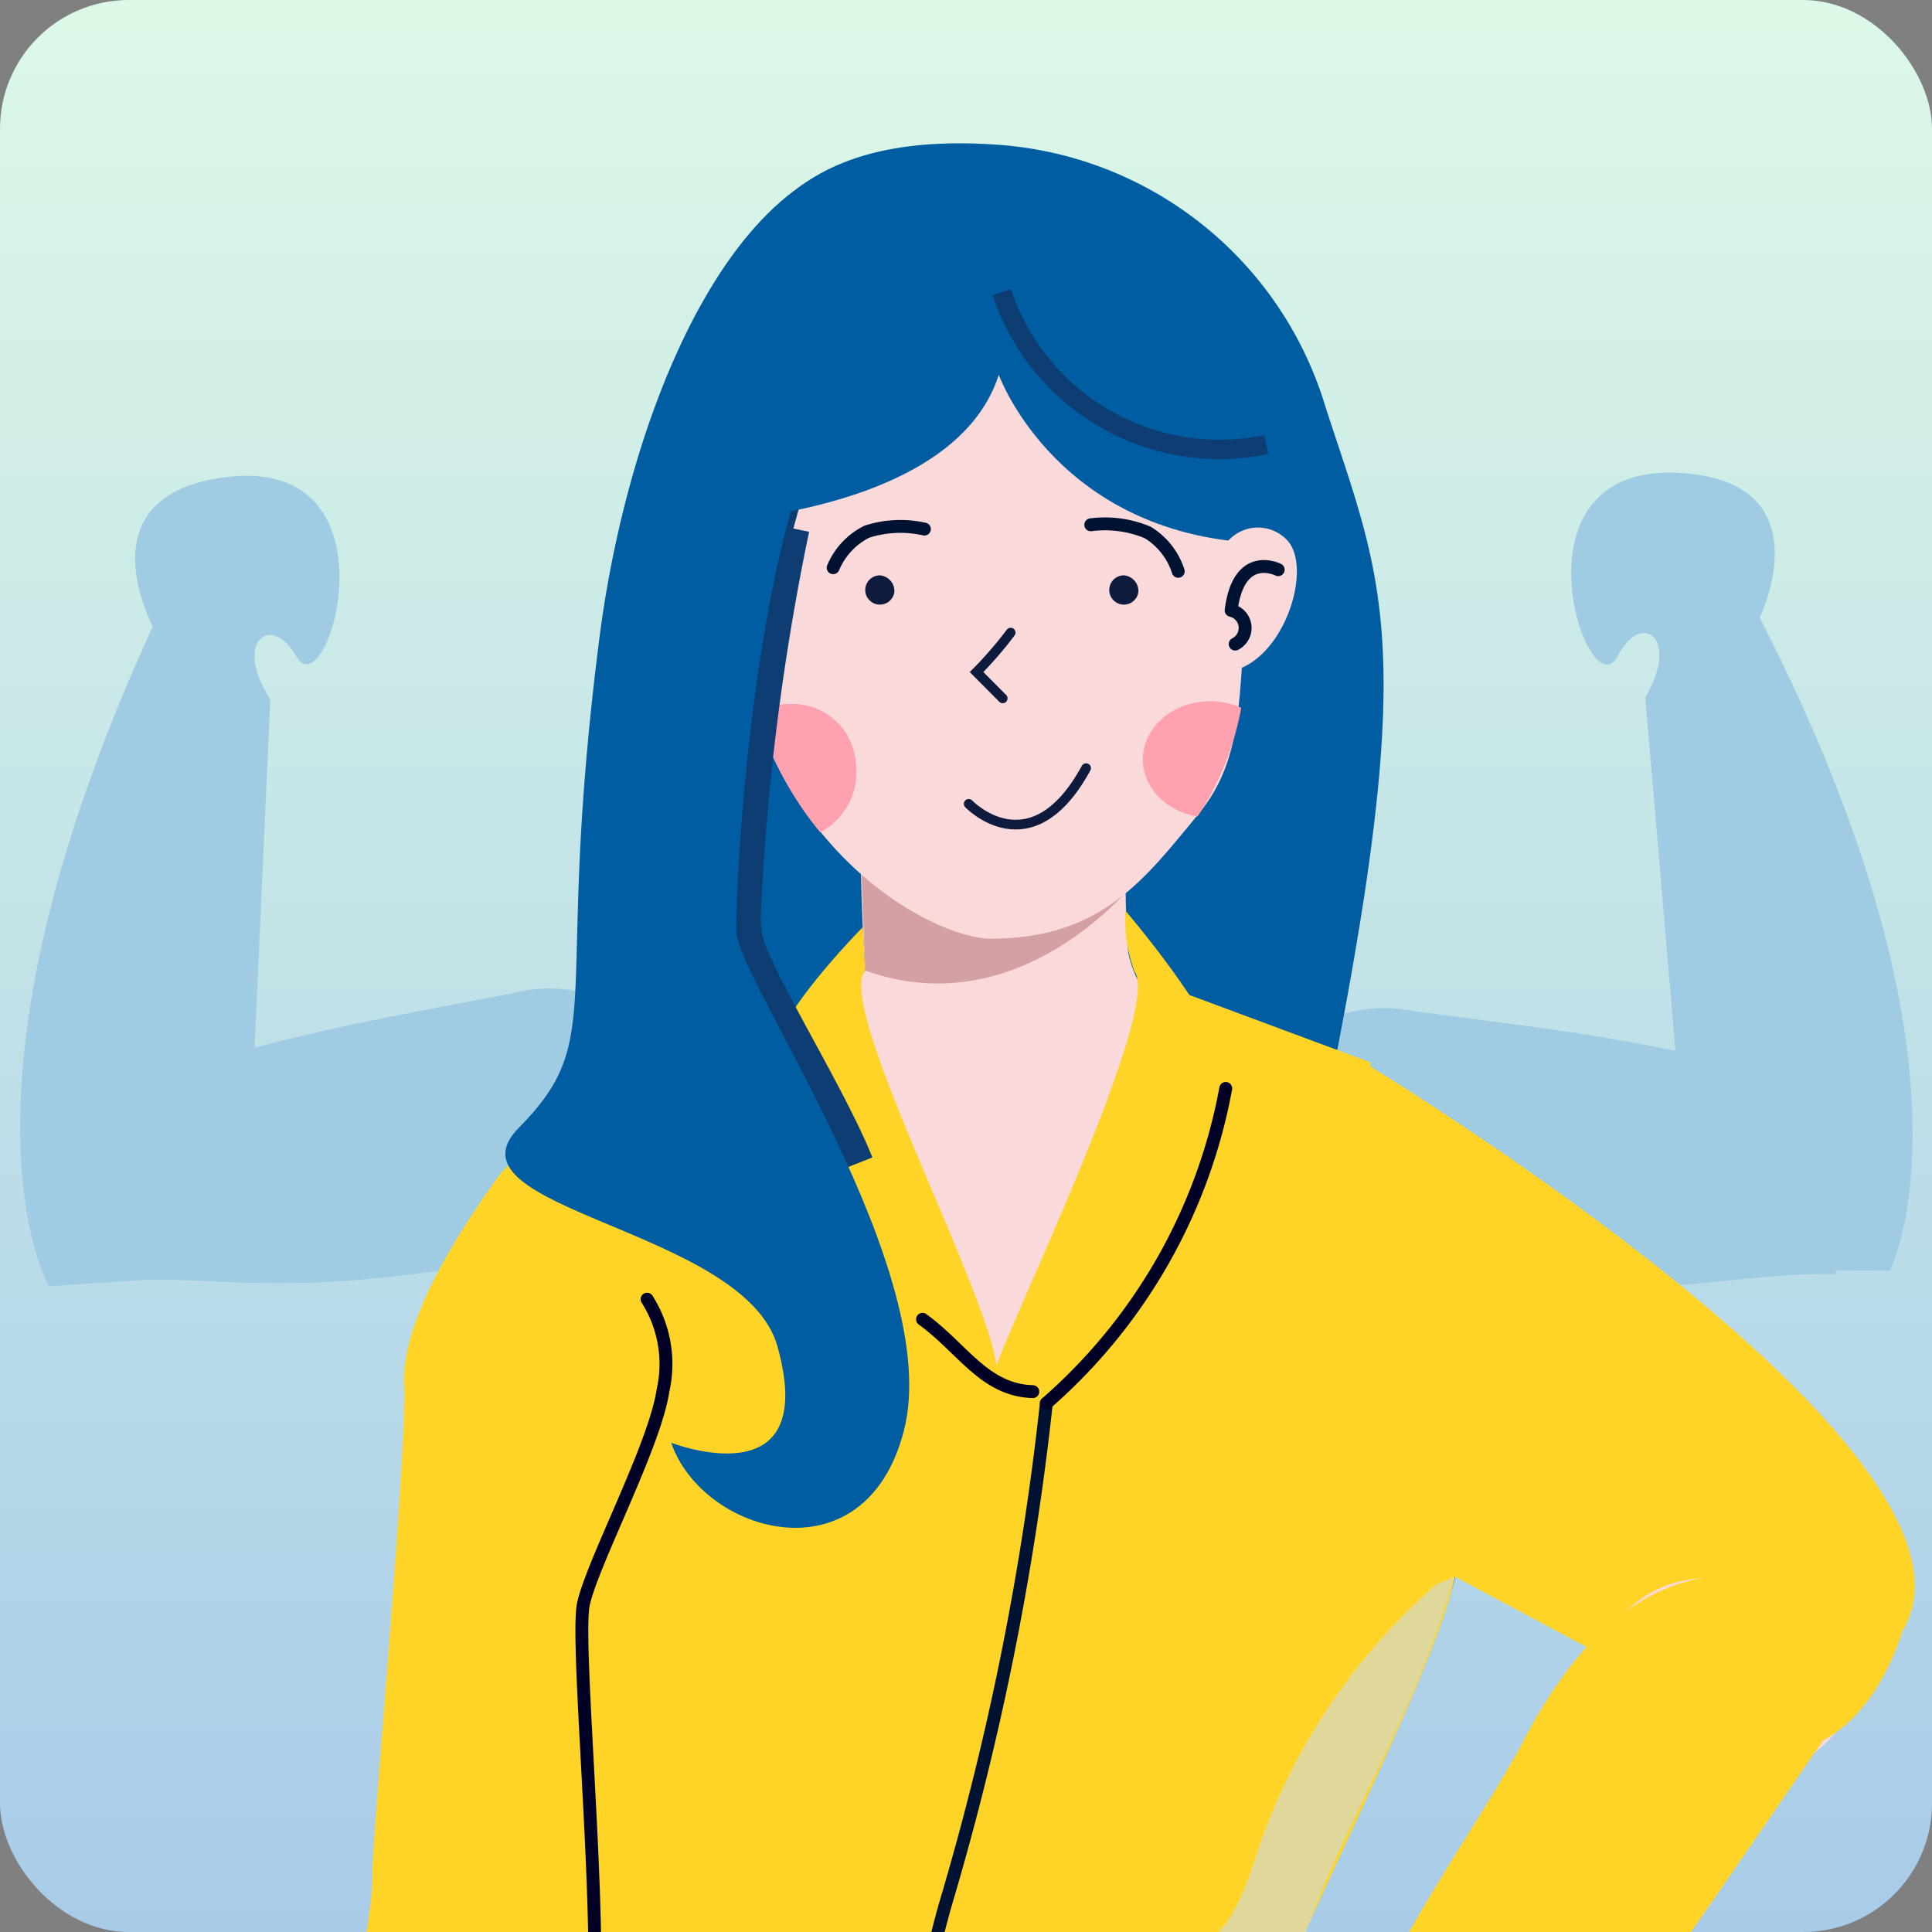 <svg xmlns="http://www.w3.org/2000/svg" xmlns:xlink="http://www.w3.org/1999/xlink" width="75" height="75" viewBox="0 0 75 75"><rect x="0" y="0" width="75" height="75" fill="#808080" stroke="none"/><defs><style>.a,.i,.j,.k,.m,.n,.o,.q,.t{fill:none;}.b{clip-path:url(#a);}.c{fill:url(#b);}.d{fill:#9fcce2;}.e{fill:#005da2;}.f{fill:#ffd426;}.g{fill:#f9d9d9;}.h{fill:#d5a0a3;}.i,.n{stroke:#001232;}.i,.k,.m,.n,.o,.q{stroke-linecap:round;}.i,.m,.n,.o{stroke-linejoin:round;}.i,.k,.m,.o{stroke-width:0.5px;}.j,.t{stroke:#0d3d72;}.j,.k,.q,.t{stroke-miterlimit:10;}.j{stroke-width:0.75px;}.k,.o{stroke:#000125;}.l{fill:#cfd9db;opacity:0.64;mix-blend-mode:multiply;isolation:isolate;}.m{stroke:#f49090;}.n{stroke-width:0.354px;}.p{fill:#0f1b3c;}.q{stroke:#0f1b3c;stroke-width:0.376px;}.r{clip-path:url(#c);}.s{fill:#ffa1af;}.t{stroke-width:2px;}</style><clipPath id="a"><rect class="a" width="75" height="75" rx="5" transform="translate(37.581 38.966)"></rect></clipPath><linearGradient id="b" x1="0.5" y1="0.01" x2="0.5" y2="1.014" gradientUnits="objectBoundingBox"><stop offset="0" stop-color="#dcf8e7"></stop><stop offset="1" stop-color="#a7cbe8"></stop></linearGradient><clipPath id="c"><path class="a" d="M85.869,63.421c.718,6.414-4.69,12.015-9.429,12.015-3.4,0-9.908-4.739-9.908-12.015,0-6.879,2.479-10.848,9.908-10.848S85.1,56.585,85.869,63.421Z"></path></clipPath></defs><g transform="translate(-37.581 -38.966)"><g class="b"><rect class="c" width="75" height="75" rx="5" transform="translate(37.581 38.966)"></rect><path class="d" d="M85.969,79.652c2.115-.372,3.7-2.007,6.5-1.434,5.654.735,6.963.9,10.158,1.54l-.007-.031L101.45,66.038c1.371-2.305-.155-3.394-1.072-1.6-1.136,2.22-4.452-7.5,2.4-7.115,5.7.324,3.115,5.619,3.115,5.619,9.067,17.686,5.048,25.352,5.048,25.352l-2.106-.017.049.142c-5.141-.008-6.585,1.219-16.2.084-2.821-.334-10.281-2.752-13.208-3.164l5.446-4.746C84.909,80.585,85.98,79.655,85.969,79.652Z"></path><path class="d" d="M43.513,63.281s-2.792-5.136,2.888-5.8c6.829-.794,3.9,9.116,2.681,6.965-.987-1.734-2.468-.556-1.007,1.665l-.611,13.526c3.066-.793,4.41-1.049,9.944-2.1,2.773-.738,4.421.8,6.549,1.048-.011,0,1.1.869,1.085.874l4.1,4.211c-2.907.585-8.737,3.649-11.542,4.148-8.212,1.462-10.472.828-14.2.817l-3.923.263S35.163,81.482,43.513,63.281Z"></path><path class="e" d="M76.274,44.583A14.323,14.323,0,0,1,89.039,54.771c2.158,6.64,3.544,8.976.448,24.994s5.5,9.225,4.626,20.143c-.273,3.4-10.2,13.853-19.075,11.888s-12.6-42.158-11.094-49.9S63.6,43.7,76.274,44.583Z"></path><path class="f" d="M82.283,77.046l8.5,3.16s.23,9.08.653,12,3.192,4.288,2.676,7.7-6.589,14.965-6.51,15.838,4.823,16.057,5,17.01c-.349.858-8.515,3.037-16.331,1.279-7.031,1.569-15.2-.176-16.419-.564.6-3.454-2.086-13.347-1.55-15.908s1.431-16.728,1.55-18.4,3.692-4.819,3.692-6.962a4.676,4.676,0,0,0-1.132-3.424c-.387-.506,7.295-6.046,7.295-6.046Z"></path><path class="g" d="M81.381,70.68a33.837,33.837,0,0,0,0,5.27,4.5,4.5,0,0,0,2.947,3.334c2.2.953-5.26,10.9-8.068,12.7-1.181-.377-7.592-12.167-7.592-12.167s1.191-1.469,2.5-3.176c-.2-3.017-.2-5.964-.2-5.964Z"></path><path class="f" d="M76.187,92.206c.49-1.7,6.537-14.076,5.435-15.522a6.084,6.084,0,0,1-.36-2.373s3.187,3.727,3.6,5.454-3.172,11.369-3.966,11.647-.617-2.223-1.826-1.231A31.635,31.635,0,0,1,76.187,92.206Z"></path><path class="f" d="M76.274,92.206c0-2.5-6.334-14.222-5.105-15.562l-.093-1.685s-3.064,3.079-3.475,4.806,3.172,11.369,3.966,11.647.617-2.223,1.826-1.231A31.635,31.635,0,0,0,76.274,92.206Z"></path><path class="h" d="M71.169,76.644c6.3,2.246,10.775-3.793,10.775-3.793L70.979,71.642Z"></path><path class="i" d="M74.291,132.661s-3.3-8.2,0-19.8A109.743,109.743,0,0,0,78.2,93.441"></path><path class="g" d="M76.03,47.9c3.533,0,12.035,2.283,10.1,13.7-.625,3.692.017,6.512-2.037,8.984s-3.721,4.823-8.065,4.823c-2.12,0-9.262-3.454-10.154-13.517S69.552,48.023,76.03,47.9"></path><path class="j" d="M76.354,53.517a6.668,6.668,0,0,0-.935-1.424c-.631-.8-1.447-1.63-2.568-1.316a2.969,2.969,0,0,0-1.324.921,13.725,13.725,0,0,0-1.706,2.508A36.331,36.331,0,0,0,67.988,59.5"></path><path class="e" d="M77.591,46.227c11.088,0,9.236,13.836,9.236,13.836-8.169-.152-10.473-6.546-10.473-6.546-1.775,5.526-11.864,5.756-11.864,5.756l.04-1.562S65.99,46.223,77.591,46.227Z"></path><path class="j" d="M76.471,50.305a8.9,8.9,0,0,0,10.265,5.92"></path><path class="k" d="M85.164,81.219A21.344,21.344,0,0,1,78.2,93.441"></path><path class="k" d="M73.393,90.181c1.528,1.1,2.4,2.758,4.281,2.808"></path><path class="g" d="M96.156,85.019s8.663,9.14,12.643,15.654c1.288,2.108,1.245,4.75-.69,6.268h0c-1.8,1.417-4.2.575-5.675-1.189-6.1-7.3-14.508-15.715-14.508-15.715Z"></path><path class="f" d="M90.183,80s25.49,15.3,21.25,22.275c0,0-2.579,9.483-10.744,1.435L85.161,95.426Z"></path><path class="l" d="M94.038,100.182c-2.056,7.175-6.382,12.573-6.445,17.359-.067,5.007,4.632,10.3,4.866,15.3a19.242,19.242,0,0,0-5.384-8.758,1.255,1.255,0,0,0-.748-.414c-.375-.016-.676.284-.967.521a3.837,3.837,0,0,1-5.653-1.331c-.921-2.037,3.8-5.25,6-5.618-4.964-.376-4.53-2.135-3.258-2.55.491-.16,1.031-.076,1.534-.191,1.423-.323,2.054-2.6,2.522-3.984a23.975,23.975,0,0,1,6.831-10.04"></path><path class="i" d="M83.32,61.145a2.757,2.757,0,0,0-1.18-1.506,4.26,4.26,0,0,0-2.215-.3"></path><path class="i" d="M69.924,61.005a2.762,2.762,0,0,1,1.31-1.4,4.26,4.26,0,0,1,2.232-.1"></path><path class="g" d="M90.809,125.717a133.458,133.458,0,0,0,16.125-17.432c1.791-2.267,2.011-5.238-.261-7.023h0a4.433,4.433,0,0,0-6.734,1.282c-5.143,9.493-10.885,18.871-10.885,18.871Z"></path><path class="g" d="M90.4,119.591a15.336,15.336,0,0,0-1.284-2.059c-.4-.72-3.487-4.962-7.932-2.424a.834.834,0,0,0-.409.922.818.818,0,0,0,1.1.555c.833-.325,2.815-.4,3.542.493l.019.035a13.7,13.7,0,0,0-5.387,3.363.971.971,0,0,0-.148,1.084.871.871,0,0,0,.895.407.759.759,0,0,0,.041,1,.783.783,0,0,0,1,.1l.836-.555a.86.86,0,0,0,.073,1.023.888.888,0,0,0,1.207.1c.454-.344,1.084-.8,1.764-1.252a2.5,2.5,0,0,1,2.4-.212l2.07,3.917a2.947,2.947,0,0,0,1.6-1.161C92.5,124.044,92.086,122.755,90.4,119.591Z"></path><path class="m" d="M82.668,122.5a7.433,7.433,0,0,1,3.251-2.108"></path><path class="m" d="M80.791,121.967a9.127,9.127,0,0,1,4.435-2.953"></path><path class="f" d="M106.294,100.161a11.742,11.742,0,0,0-2.729.087c-3.14.579-5.342,3.411-6.813,6.245-1.352,2.607-4.8,7.448-5.795,10.212-.423,1.177.945,1.728,1.5,2.851a4.638,4.638,0,0,0,3.941,1.969c1.246-.184,2.289-2.721,3.25-3.535a18.626,18.626,0,0,0,2.332-2.359c.7-.843,2.384-3.3,3-4.2,1.89-2.751,2.712-3.946,4.6-6.7C109.581,104.735,107.677,100.231,106.294,100.161Z"></path><path class="n" d="M88.441,78.584"></path><path class="f" d="M70.568,79.342s-7.031,2.357-7.919,2.527-4.471,1-5.8,2.873-3.706,5.437-3.58,7.983-1.267,17.87-1.233,19-.46,3.252-.519,5.019a37.784,37.784,0,0,0,.028,5.12c.2,1.715,6.253,18.973,6.292,19.731s1.47.849,2.435.63,2.725-1.134,2.7-2.01-2.068-18.922-2.092-19.849-.09-11.868-.09-11.868l-.208-7.215s1.691-4.045,2.264-5.645a21.7,21.7,0,0,0,.9-4.033c.118-.733,8.505-5.236,7.564-7.9A10.686,10.686,0,0,1,70.568,79.342Z"></path><path class="o" d="M60.366,118.7c.9-2.455-.5-15.842-.135-17.474S63,95.077,63.316,92.957A4.684,4.684,0,0,0,62.7,89.4"></path><path class="k" d="M62.365,135.024c-.022-.875-1.975-15.394-2-16.32"></path><path class="j" d="M66.062,53.374c-2.255,4.632-3.138,8.523-2.95,15.723"></path><path class="m" d="M85.99,117.349a6.069,6.069,0,0,0-4.783-.705"></path><path class="g" d="M85.167,60.072a1.555,1.555,0,0,1,2.379-.138c1.11,1.172-.335,5.35-2.776,5.121"></path><path class="i" d="M87.2,61.082s-1.534-.782-1.826,1.579a.7.7,0,0,1,.156,1.308"></path><path class="p" d="M72.3,61.953a.568.568,0,1,1-.561-.652A.612.612,0,0,1,72.3,61.953Z"></path><path class="p" d="M81.772,61.953a.568.568,0,1,1-.561-.652A.612.612,0,0,1,81.772,61.953Z"></path><path class="q" d="M76.506,66.077l-1.015-1.022a14.946,14.946,0,0,0,1.323-1.531"></path><path class="q" d="M75.186,70.171s2.417,2.537,4.557-1.386"></path><g class="r"><path class="s" d="M70.8,68.562A2.642,2.642,0,1,1,68.184,66.3,2.455,2.455,0,0,1,70.8,68.562Z"></path><ellipse class="s" cx="2.614" cy="2.257" rx="2.614" ry="2.257" transform="translate(81.946 66.188)"></ellipse></g><path class="t" d="M68.011,59.406a94.394,94.394,0,0,0-1.9,15.157,4.089,4.089,0,0,0,.374,1.761c.809,1.893,3.16,5.739,4.032,7.942"></path><path class="e" d="M76.7,53.517S73.535,51.5,71.2,53.2C67.11,56.18,66.127,72.4,66.167,75.136c.026,1.827,8.1,13.218,6.5,19.379-1.509,5.836-7.821,3.99-9.031.457,0,0,5.795,2.262,4.128-3.732-1.282-4.608-13.192-5.318-10.036-8.5,3.507-3.54,1.314-4.856,3.116-18.964,1.243-9.728,5.924-20.215,12.738-18.6C75.354,45.594,75.157,47.731,76.7,53.517Z"></path><rect class="a" width="75" height="75" rx="5" transform="translate(37.581 38.966)"></rect></g></g></svg>